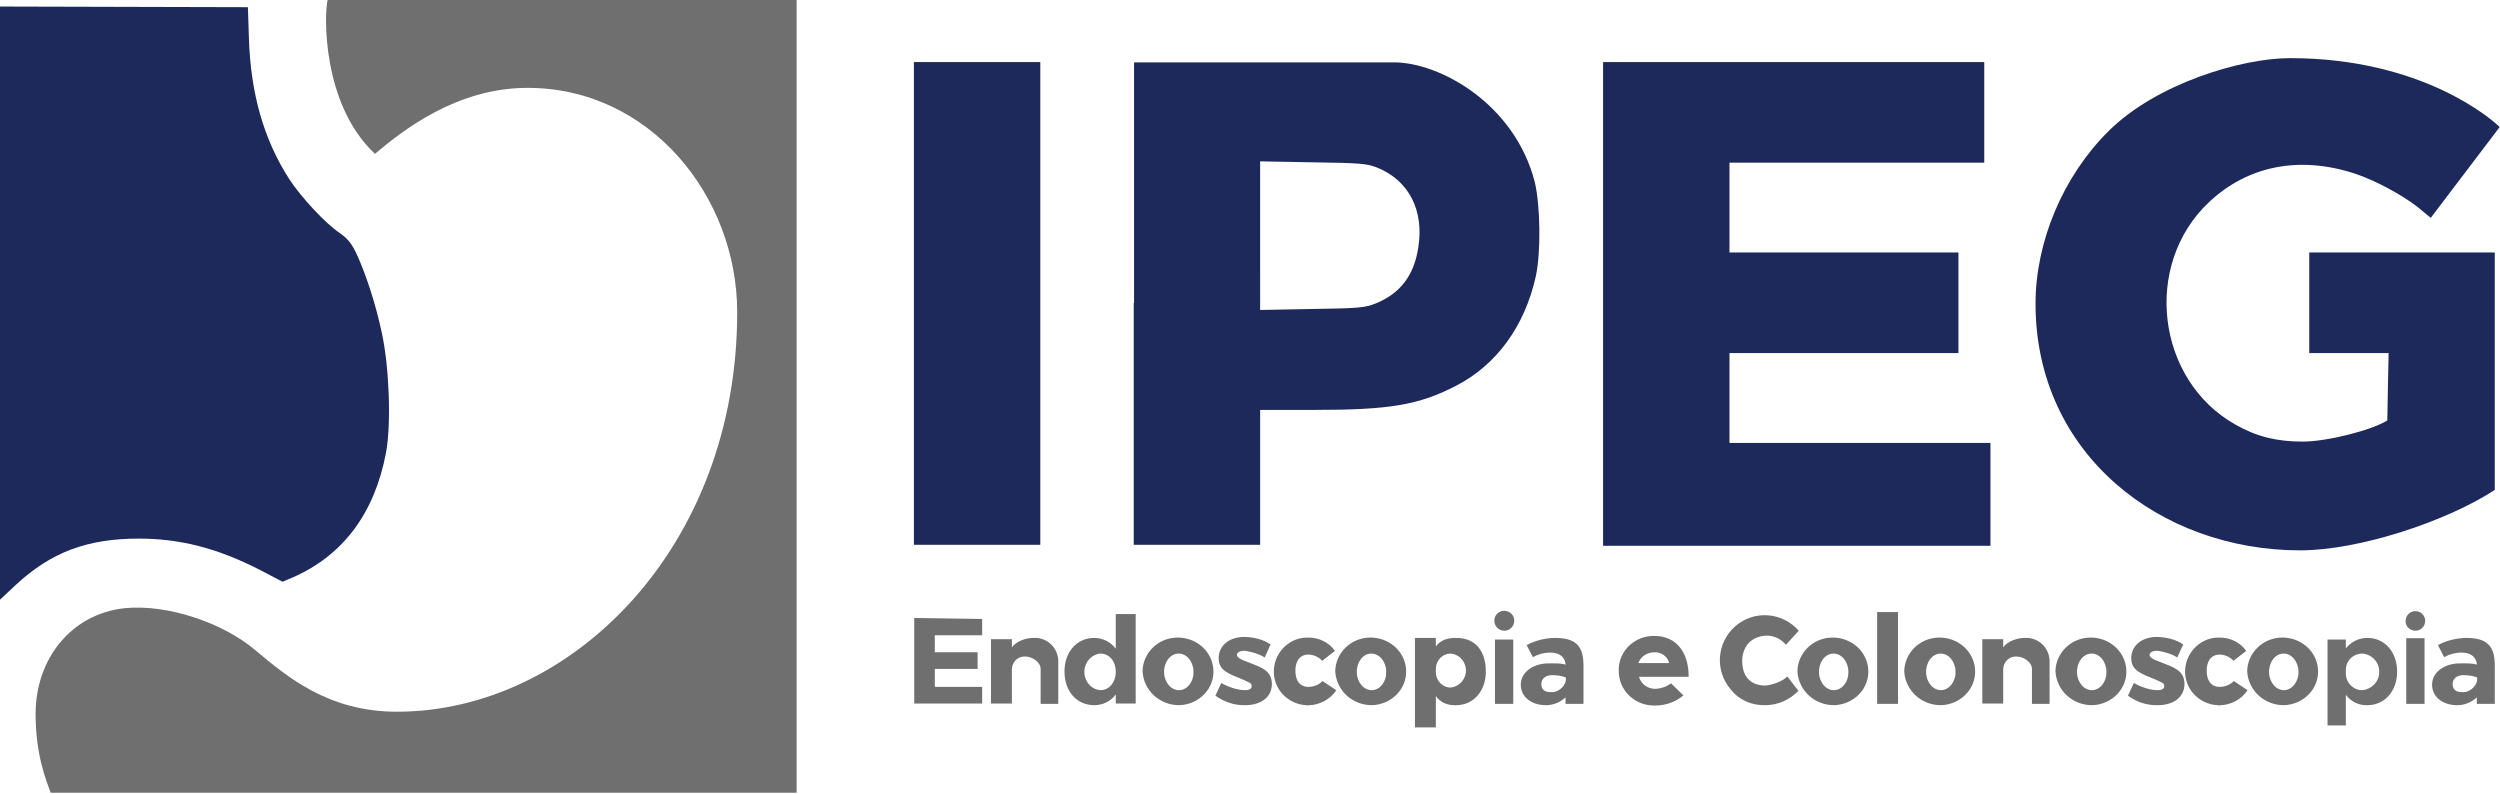 <?xml version="1.0" encoding="utf-8"?>
<!-- Generator: Adobe Illustrator 22.0.1, SVG Export Plug-In . SVG Version: 6.00 Build 0)  -->
<svg version="1.1" id="Layer_1" xmlns="http://www.w3.org/2000/svg" xmlns:xlink="http://www.w3.org/1999/xlink" x="0px" y="0px"
	 viewBox="0 0 765.4 243.1" style="enable-background:new 0 0 765.4 243.1;" xml:space="preserve">
<style type="text/css">
	.st0{fill:#6F6F6F;}
	.st1{fill:#1D295B;}
</style>
<g id="Endoscopia_e_Colonoscopia_1_">
	<path id="Endoscopia_e_Colonoscopia" class="st0" d="M300.7,194.6v-5.1l-20.8-0.3v26.2h20.8v-5.1h-14.5v-5.5h13.1v-5.1h-13.1v-5.2
		H300.7z M341.6,188.1v10.5c-1.6-2.1-4-3.3-6.6-3.3c-5.3,0-9.1,4.3-9.1,10.3c0,6.1,3.8,10.3,9.1,10.3c2.6,0,5.1-1.2,6.6-3.3v2.8h6.1
		v-27.4H341.6L341.6,188.1z M336.9,211.3c-2.9-0.2-5.1-2.9-4.9-6c0.2-2.8,2.3-5,4.9-5.2c2.7,0,4.7,2.3,4.7,5.6
		C341.6,208.9,339.6,211.3,336.9,211.3L336.9,211.3z M381.2,215.9c4.9,0,8.2-2.5,8.2-6.5c0-4.3-3.7-5.2-7.1-6.6
		c-2.6-0.9-4-1.7-3.5-2.7c0.3-0.6,1.4-1,2.8-0.8c2,0.4,3.9,0.9,5.6,2l1.8-4c-2.4-1.6-5.1-2.2-8-2.3c-4.7,0-7.9,2.7-7.9,6.5
		c0,3.9,3.2,4.8,7.3,6.5c2,1,2.9,1,2.8,2.2c0,0.5-0.5,1.1-2,1.1c-2.4,0-5.2-1-7.3-2.2l-1.8,3.9C374.8,214.9,378,216,381.2,215.9
		L381.2,215.9z M660.6,215.9c4.9,0,8.2-2.5,8.2-6.5c0-4.3-3.7-5.2-7.1-6.6c-2.6-0.9-4-1.7-3.5-2.7c0.3-0.6,1.4-1,2.8-0.8
		c2,0.4,3.9,0.9,5.6,2l1.8-4c-2.4-1.6-5.1-2.2-8-2.3c-4.7,0-7.9,2.7-7.9,6.5c0,3.9,3.2,4.8,7.3,6.5c2,1,2.9,1,2.8,2.2
		c0,0.5-0.5,1.1-2,1.1c-2.4,0-5.2-1-7.3-2.2l-1.8,3.9C654.1,214.9,657.3,216,660.6,215.9L660.6,215.9z M400.8,215.9
		c3,0,6.6-1.8,8.3-4.6l-4.2-2.8c-1.1,1.2-2.8,1.8-4.4,1.8c-3-0.1-3.9-2.5-3.9-5c0-2.3,0.9-4.8,3.9-4.9c1.6,0,3.2,0.7,4.3,1.9l3.9-3
		c-1.7-2.6-5-4.1-7.9-4.1c-5.7-0.3-10.5,4.2-10.8,9.9c-0.3,5.7,4.2,10.5,9.9,10.8C400.2,216,400.5,216,400.8,215.9L400.8,215.9z
		 M679.8,215.9c3,0,6.6-1.8,8.3-4.6l-4.2-2.8c-1.1,1.2-2.8,1.8-4.4,1.8c-3-0.1-3.9-2.5-3.9-5c0-2.3,0.9-4.8,3.9-4.9
		c1.6,0,3.2,0.7,4.3,1.9l3.9-3c-1.7-2.6-5-4.1-7.9-4.1c-5.7-0.3-10.5,4.2-10.8,9.9c-0.3,5.7,4.2,10.5,9.9,10.8
		C679.2,216,679.5,216,679.8,215.9L679.8,215.9z M445.8,195.3c-2.6,0-4.7,0.6-6.2,2.6v-2.6h-6.4v27.4h6.4v-9.6
		c1.5,2.1,3.7,2.9,6.2,2.8c5.3,0,9.1-4.3,9.1-10.3C454.9,199.6,452,195.3,445.8,195.3L445.8,195.3z M444.1,210.5
		c-2.4,0-4.4-2-4.5-4.5v-1.4c0.1-2.5,2.1-4.5,4.5-4.5c2.8,0.2,4.9,2.7,4.7,5.6C448.6,208.2,446.6,210.3,444.1,210.5L444.1,210.5z
		 M724.8,195.3c-2.6,0-5,1.2-6.6,3.2v-2.7h-5.6v26.3h5.6v-9.4c1.5,2.1,4,3.3,6.6,3.2c5.3,0,9.1-4.3,9.1-10.3
		C733.9,199.6,730.1,195.3,724.8,195.3L724.8,195.3z M723.2,211.3c-2.7,0-4.9-2.2-5-4.9v-1.5c0.1-2.7,2.3-4.8,5-4.8
		c3.1,0.2,5.5,2.9,5.2,6C728.3,208.8,726,211.1,723.2,211.3L723.2,211.3z M460.6,193.1c1.7,0,3-1.4,3-3.1c0-1.7-1.4-3-3.1-3
		c-1.6,0-3,1.3-3,3C457.5,191.7,458.8,193.1,460.6,193.1C460.5,193.1,460.5,193.1,460.6,193.1L460.6,193.1z M457.7,215.5h5.6v-19.7
		h-5.6V215.5z M506.8,210.9c-2.4,0-4.4-1.5-5-3.7H517c0-7.7-3.9-12.5-10.5-12.5c-5.9-0.1-10.7,4.4-10.9,10c0,0.2,0,0.4,0,0.6
		c-0.1,5.8,4.6,10.6,10.6,10.7c0.2,0,0.4,0,0.6,0c3.2,0,6.2-1.1,8.6-3.1l-3.8-3.7C510.3,210.2,508.6,210.8,506.8,210.9L506.8,210.9z
		 M506.5,199.7c2.1-0.1,4.1,1.3,4.5,3.3h-9.4C502.3,201,504.3,199.7,506.5,199.7z M540.4,215.9c3.9,0,7.5-1.6,10.2-4.4l-3.4-4.4
		c-1.4,1.5-4.7,2.7-7,2.8c-4.7-0.2-6.9-3.2-6.8-7.9c0.2-4.4,3-7.2,7.4-7.4c2.4,0,4.4,1,6,2.8l3.9-4.3c-5-5.7-13.6-6.4-19.4-1.4
		c-5.7,5-6.4,13.6-1.4,19.4C532.4,214.3,536.3,216,540.4,215.9z M574.7,215.5h6.4v-28.1h-6.4V215.5z M594.4,215.9
		c6-0.3,10.6-5.1,10.3-10.8c-0.3-5.7-5.3-10.1-11.3-9.9c-5.8,0.2-10.3,4.8-10.4,10.3C583.3,211.4,588.3,216,594.4,215.9z
		 M594.4,211.3c-2.5,0.1-4.6-2.3-4.7-5.4c-0.1-3.1,1.8-5.7,4.3-5.8c2.5-0.1,4.6,2.3,4.7,5.4c0,0.1,0,0.1,0,0.2
		C598.8,208.6,596.8,211.2,594.4,211.3z M561.7,215.9c6-0.3,10.6-5.1,10.3-10.8c-0.3-5.7-5.3-10.1-11.3-9.9
		c-5.8,0.2-10.3,4.8-10.4,10.3C550.6,211.4,555.6,216,561.7,215.9z M561.6,211.3c-2.5,0.1-4.6-2.3-4.7-5.4c-0.1-3.1,1.8-5.7,4.3-5.8
		c2.5-0.1,4.6,2.3,4.7,5.4c0,0.1,0,0.1,0,0.2C566,208.6,564.1,211.2,561.6,211.3z M420.2,215.9c6-0.3,10.6-5.1,10.3-10.8
		c-0.3-5.7-5.3-10.1-11.3-9.9c-5.8,0.2-10.3,4.8-10.4,10.3C409.1,211.4,414.1,216,420.2,215.9z M420.1,211.3
		c-2.5,0.1-4.6-2.3-4.7-5.4c-0.1-3.1,1.8-5.7,4.3-5.8c2.5-0.1,4.6,2.3,4.7,5.4c0,0.1,0,0.1,0,0.2
		C424.5,208.6,422.6,211.2,420.1,211.3z M361.2,215.9c6-0.3,10.6-5.1,10.3-10.8c-0.3-5.7-5.3-10.1-11.3-9.9
		c-5.8,0.2-10.3,4.8-10.4,10.3C350.1,211.4,355.1,216,361.2,215.9z M361.1,211.3c-2.5,0.1-4.6-2.3-4.7-5.4c-0.1-3.1,1.8-5.7,4.3-5.8
		c2.5-0.1,4.6,2.3,4.7,5.4c0,0.1,0,0.1,0,0.2C365.5,208.6,363.6,211.2,361.1,211.3z M640.7,215.9c6-0.3,10.6-5.1,10.3-10.8
		c-0.3-5.7-5.3-10.1-11.3-9.9c-5.8,0.2-10.3,4.8-10.4,10.3C629.6,211.4,634.6,216,640.7,215.9z M640.6,211.3
		c-2.5,0.1-4.6-2.3-4.7-5.4c-0.1-3.1,1.8-5.7,4.3-5.8c2.5-0.1,4.6,2.3,4.7,5.4c0,0.1,0,0.1,0,0.2C645,208.6,643.1,211.2,640.6,211.3
		z M699.4,215.9c6-0.3,10.6-5.1,10.3-10.8c-0.3-5.7-5.3-10.1-11.3-9.9c-5.8,0.2-10.3,4.8-10.4,10.3
		C688.3,211.4,693.3,216,699.4,215.9z M699.4,211.3c-2.5,0.1-4.6-2.3-4.7-5.4c-0.1-3.1,1.8-5.7,4.3-5.8c2.5-0.1,4.6,2.3,4.7,5.4
		c0,0.1,0,0.1,0,0.2C703.8,208.6,701.8,211.2,699.4,211.3z M620.2,195.3c-2.4-0.1-5.6,1-6.9,2.9v-2.5h-6.4v19.7h6.4v-10.7l0,0.1
		c0.1-2.2,1.9-3.9,4-3.8c0,0,0.1,0,0.1,0c2.1,0,4.7,1.7,4.7,3.8c0,0.1,0,0.2,0,0.4v10.3h5.4v-12.6c0.2-4-2.8-7.4-6.8-7.6
		C620.5,195.3,620.4,195.3,620.2,195.3z M316.7,195.3c-2.4-0.1-5.6,1-6.9,2.9v-2.5h-6.4v19.7h6.4v-10.7l0,0.1c0.1-2.2,1.9-3.9,4-3.8
		c0,0,0.1,0,0.1,0c2.1,0,4.7,1.7,4.7,3.8c0,0.1,0,0.2,0,0.4v10.3h5.4v-12.6c0.2-4-2.8-7.4-6.8-7.6
		C317,195.3,316.9,195.3,316.7,195.3z M739.5,193.1c1.7,0,3-1.4,3-3c0-1.7-1.4-3-3-3c-1.6,0-3,1.3-3,3
		C736.4,191.7,737.8,193.1,739.5,193.1C739.5,193.1,739.5,193.1,739.5,193.1L739.5,193.1z M736.7,215.5h5.6v-20.1h-5.6V215.5
		L736.7,215.5z M754.9,195.3c-3,0.1-5.9,0.8-8.5,2.2l1.9,3.7c1.6-0.9,3.4-1.4,5.3-1.4c4.1,0,4.7,2.7,4.7,3.7
		c-1.2-0.5-3.4-0.4-5.2-0.4c-4.7,0-8.5,2.7-8.5,6.5c0,3.8,3.3,6.3,7.7,6.3c2.3,0,4.4-0.9,6-2.4v2h5.5v-11.8
		C763.8,197.4,761.1,195.3,754.9,195.3L754.9,195.3z M753.7,211.9c-1.9,0-2.8-0.9-2.8-2.5s1.3-2.7,3.3-2.7c1.4,0,2.9,0.2,4.2,0.7
		l0,0.9c-0.4,2.3-2.7,3.6-4.1,3.6L753.7,211.9z M475.9,195.3c-3,0.1-5.9,0.8-8.5,2.2l1.9,3.7c1.6-0.9,3.4-1.4,5.3-1.4
		c4.1,0,4.7,2.7,4.7,3.7c-1.2-0.5-3.4-0.4-5.2-0.4c-4.7,0-8.5,2.7-8.5,6.5c0,3.8,3.3,6.3,7.7,6.3c2.3,0,4.4-0.9,6-2.4v2h5.5v-11.8
		C484.8,197.4,482.1,195.3,475.9,195.3L475.9,195.3z M474.7,211.9c-1.9,0-2.8-0.9-2.8-2.5s1.3-2.7,3.3-2.7c1.4,0,2.9,0.2,4.2,0.7
		l0,0.9c-0.4,2.3-2.7,3.6-4.1,3.6L474.7,211.9z"/>
</g>
<g id="IPEG">
	<path class="st1" d="M623.2,93c0,46.1,38.3,75.5,81,75.5c18.1,0,44.9-8.9,59.6-18.5c0-4.2,0-72.7,0-72.7H707v30.8h24.3
		c0,0-0.4,18.5-0.4,20.6c-4.4,2.9-18.3,6.5-25.9,6.5c-7.9,0-14.1-1.5-20.6-5.2c-24.2-13.6-28.5-48.9-8.1-68.1
		c11.8-11.1,27.5-14.3,44.5-8.8c6.2,2,14.7,6.6,19.4,10.3l4,3.3c0,0,18.1-23.8,21.1-27.8c-2.3-2.3-23.7-21.1-64.2-21.1
		c-15,0-41.1,7.9-55.6,22.4C631.6,54,623.2,74,623.2,93z"/>
	<path class="st1" d="M279.8,166.8l38.7,0V19h-38.7V166.8z"/>
	<path class="st1" d="M347.1,92.8v74h38.7v-41.3h16.6c23.1,0,32-1.5,43.4-7.4c12.4-6.4,21-18.2,24.4-33.5c1.6-7.3,1.4-21.6-0.3-28.8
		c-6.1-24-29.1-36.7-43.1-36.7c-1.6,0-79.6,0-79.6,0V92.8z M421.6,51.3c9.7,3.9,14.5,13.1,12.6,24.6c-1.3,8.5-5.6,14-13,17
		c-3.3,1.3-5,1.5-19.5,1.7l-15.9,0.3V72.1V49.4l16.3,0.3C416.6,49.9,418.5,50.1,421.6,51.3z"/>
	<path class="st1" d="M490.8,167.1h118.6v-31.5h-79.9v-27.5h70.1V77.3h-70.1V49.8h78V19H490.8V167.1z"/>
</g>
<g id="Estômago">
	<path class="st0" d="M100.3,0c-1.1,4.4-1.7,32,14.5,47.1c8.2-6.9,24.8-20.2,46.7-20.2c37.5,0,64.2,33.2,64.2,68.7
		c0,72.2-51,122.3-104.2,122.3c-21,0-33.6-10.7-43.4-18.9c-9.8-8.3-26.8-14.1-39.9-12.8c-16.1,1.7-27.3,15.2-27.3,32.4
		c0,12.7,3.3,20.4,4.6,24.1c2.6,0,228.4,0,228.4,0V0C243.8,0,106.4,0,100.3,0z"/>
	<path class="st1" d="M0,92.8v90.8l4.8-4.5c10.8-10,21.8-14.2,37.7-14.2c12.6,0,24.1,2.9,37.3,9.7l6.7,3.5l3.1-1.3
		c15.5-6.8,25.1-19.7,28.6-38.3c1.6-8.7,1-26-1.3-36.6c-1.9-8.9-4.7-17.4-7.6-23.9c-1.6-3.4-2.7-4.8-5.2-6.6
		c-4.4-2.9-11.9-11-15.5-16.5c-7.8-12.1-11.9-26.2-12.4-43.5l-0.3-9.2L38,2.1L0,2V92.8z"/>
</g>
</svg>
